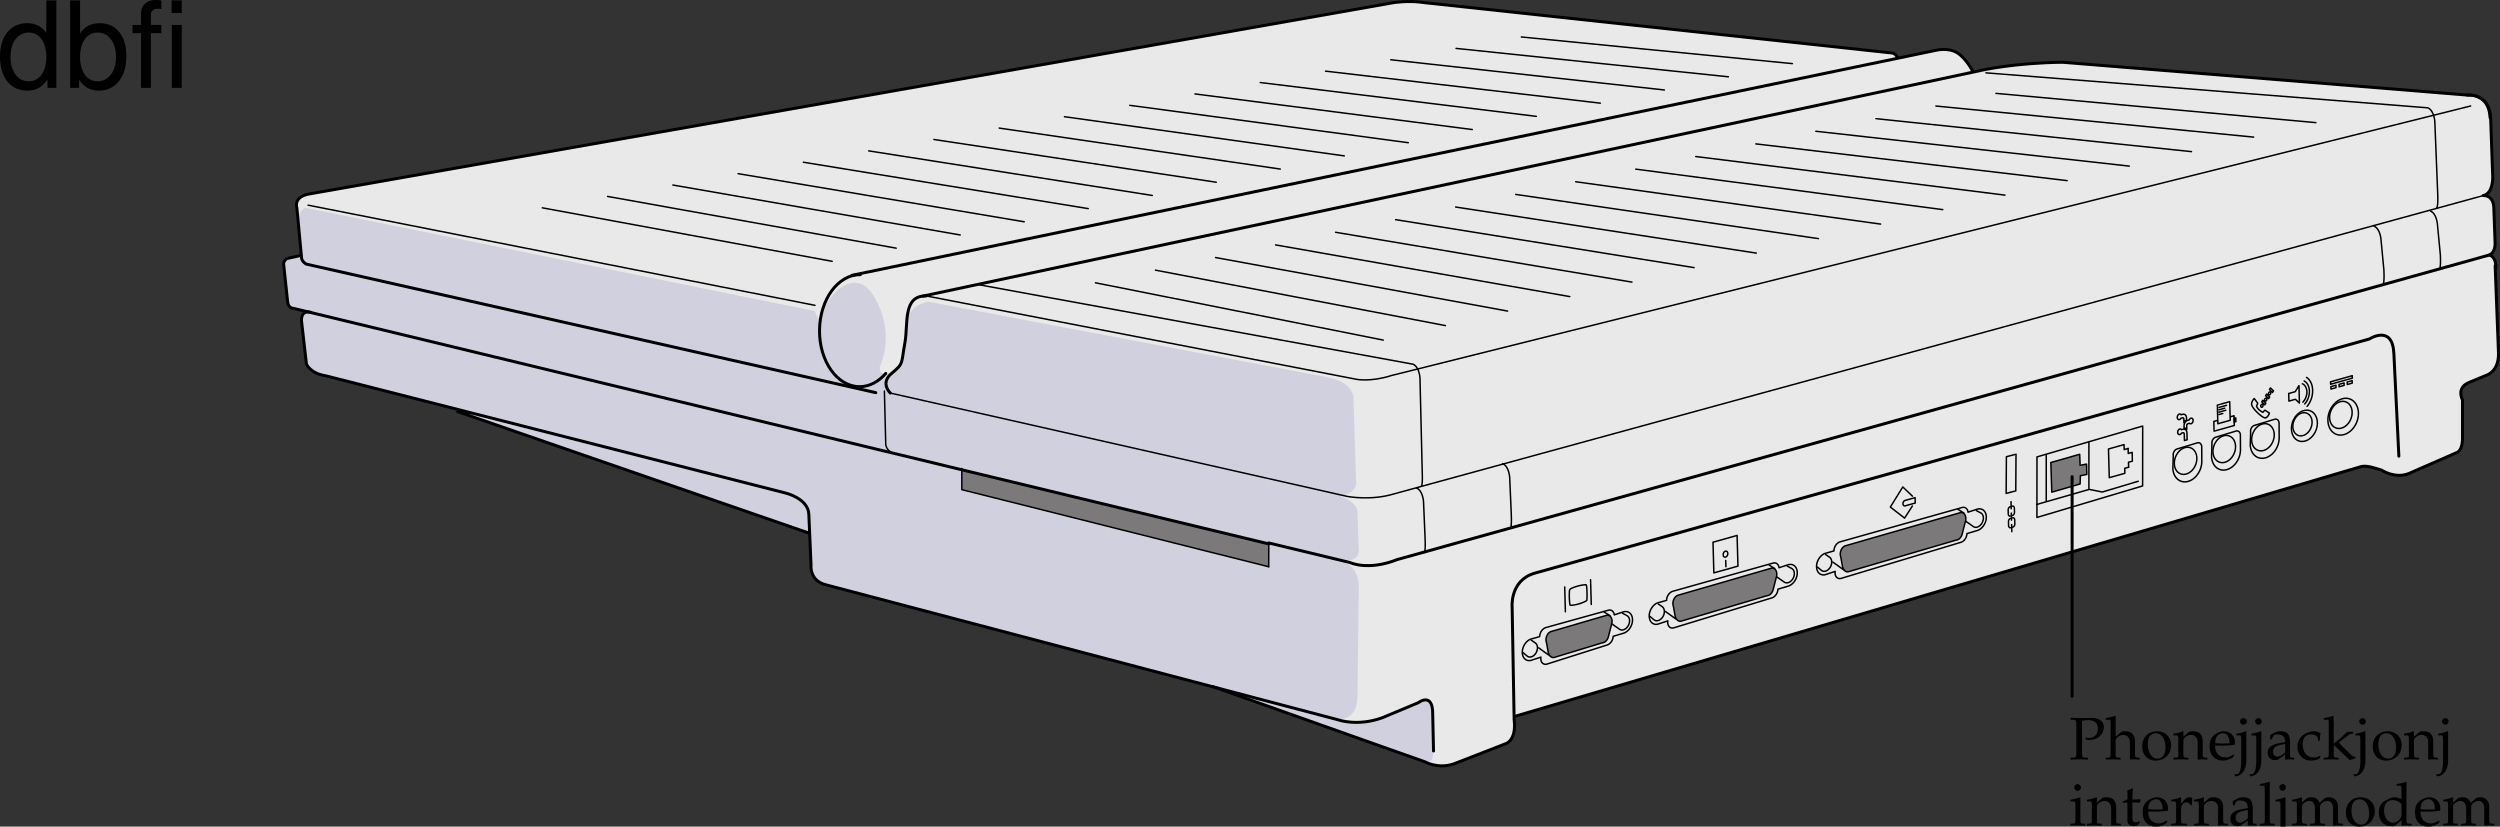 <svg xmlns="http://www.w3.org/2000/svg" xmlns:xlink="http://www.w3.org/1999/xlink" width="416.51" height="137.718"><rect width="100%" height="100%" fill="#333333" stroke="none"/><defs><path id="a" d="M2.156-6.422c.36-.094.64-.125.985-.125 1.093 0 1.656.5 1.656 1.453 0 .907-.61 1.532-1.484 1.532-.22 0-.36-.016-.61-.094l.094.36c.25.046.39.062.578.062 1.375 0 2.422-.938 2.422-2.141 0-.953-.781-1.547-2.047-1.547-.063 0-.156 0-.281.016-.5 0-1.11.015-1.422.015-.313 0-.828-.015-1.813-.03v.296l.454.031c.453.047.515.14.515.907v4.484c0 .797-.047.89-.5.906L.22-.266v.297C.813.016 1.156 0 1.687 0c.516 0 .875.016 1.47.031v-.297l-.485-.03c-.469-.017-.5-.095-.516-.907zm0 0"/><path id="b" d="M.063-.266v.297C.703.016.984 0 1.296 0c.328 0 .61.016 1.25.031v-.297l-.453-.03c-.36-.032-.375-.079-.375-.72V-3.14c0-.453.656-.937 1.265-.937.672 0 1.11.5 1.11 1.266V.03C4.562.016 4.719 0 4.89 0c.156 0 .328.016.828.031v-.297l-.407-.03c-.359-.032-.359-.079-.375-.72v-1.937c0-1.172-.546-1.735-1.671-1.735-.36 0-.579.063-.782.25l-.765.657v-3.406l-.094-.079c-.438.172-.766.25-1.563.375v.282h.563c.188 0 .25.109.25.406v5.187c0 .641-.016.688-.36.72zm0 0"/><path id="c" d="M2.797-4.688C1.328-4.688.312-3.655.312-2.171.313-.766 1.204.203 2.5.203c1.547 0 2.64-1.078 2.64-2.578 0-1.36-.984-2.313-2.343-2.313zm-.188.329c.938 0 1.594 1 1.594 2.359 0 1.156-.5 1.875-1.312 1.875-.985 0-1.641-.969-1.641-2.39 0-1.188.484-1.844 1.36-1.844zm0 0"/><path id="d" d="M4.094.031C4.562.016 4.719 0 4.89 0c.156 0 .328.016.828.031v-.297l-.407-.03c-.359-.032-.359-.079-.375-.72v-1.937c0-1.172-.546-1.735-1.671-1.735-.36 0-.579.063-.782.25l-.765.657v-.875l-.094-.032a5.902 5.902 0 0 1-1.563.407V-4h.376c.406.016.437.047.437.734v2.25c0 .641-.031.688-.36.72l-.453.03v.297C.704.016.985 0 1.298 0c.328 0 .61.016 1.25.031v-.297l-.453-.03c-.36-.032-.375-.079-.375-.72V-3.14c0-.453.656-.937 1.265-.937.672 0 1.11.5 1.11 1.266zm0 0"/><path id="e" d="m4.375-.703-.14-.094c-.626.375-.86.469-1.298.469-.64 0-1.187-.297-1.468-.781-.188-.329-.266-.61-.282-1.188h1.47c.718 0 1.171-.047 1.796-.14.016-.141.031-.235.031-.36 0-1.14-.75-1.89-1.875-1.89-.359 0-.796.125-1.203.375-.812.468-1.14 1.078-1.14 2.125 0 .624.14 1.171.421 1.546.391.532 1.047.844 1.813.844.375 0 .734-.078 1.156-.266.25-.109.469-.234.516-.296zm-.781-1.969c-.516.016-.75.031-1.125.031-.469 0-.719-.015-1.266-.062 0-.469.047-.688.172-.953.219-.438.64-.703 1.11-.703.343 0 .609.125.78.406.22.328.297.61.329 1.281zm0 0"/><path id="f" d="M1.594-4.656 1.5-4.688a6.062 6.062 0 0 1-1.563.407V-4h.376c.406.016.421.047.437.734V.063c0 1.671-.266 2.421-.844 2.421a2.21 2.21 0 0 1-.312-.03l.125.374c1.11-.031 1.89-1.14 1.875-2.64Zm-.469-2.219a.567.567 0 0 0-.563.547c0 .281.266.562.547.562a.581.581 0 0 0 .563-.562.564.564 0 0 0-.547-.547Zm0 0"/><path id="g" d="m3.234-.813-.046.844c.5-.015.64-.031.78-.031.126 0 .188 0 .532.016l.203.015v-.297l-.39-.03c-.25-.017-.266-.048-.266-.579v-1.828c0-1.453-.422-1.985-1.594-1.985-.437 0-.828.11-1.203.344l-.531.313v.656l.265.063.125-.313c.204-.469.313-.531.766-.531.938 0 1.328.36 1.36 1.281l-.985.172c-1.36.25-1.938.719-1.938 1.61 0 .765.47 1.218 1.266 1.218.188 0 .36-.031.422-.078Zm0-.421c-.28.406-.921.78-1.296.78-.422 0-.75-.358-.75-.796 0-.375.187-.719.484-.906.266-.156.812-.297 1.562-.406zm0 0"/><path id="h" d="M3.984-3.11c0-.453.063-.874.141-1.234-.39-.234-.75-.343-1.156-.343-.485 0-1.031.187-1.64.562C.624-3.687.265-2.985.265-2.094c0 1.344.937 2.297 2.28 2.297.517 0 1.267-.187 1.376-.344l.203-.312-.094-.156c-.375.203-.687.296-1.047.296-1.109 0-1.843-.875-1.843-2.187 0-1.063.5-1.672 1.406-1.672.437 0 .906.188 1.094.453l.062.61zm0 0"/><path id="i" d="M.203-.266v.297C.906.016 1.203 0 1.47 0c.297 0 .562.016 1.218.031v-.297l-.437-.03c-.344-.032-.375-.079-.375-.72v-1.39L4.531.125l.953-.297v-.234c-.234 0-.53-.156-.843-.469l-1.266-1.25a9.25 9.25 0 0 1-.64-.688l1.296-1c.485-.374.735-.484 1.078-.484v-.297h-1c-.64.64-1.109 1.078-1.5 1.39l-.734.595v-4.579l-.078-.078c-.453.172-.781.25-1.563.375v.282h.563c.172 0 .25.109.25.406v5.187c-.016.641-.031.688-.375.72zm0 0"/><path id="j" d="m1.875-4.656-.078-.032a6.23 6.23 0 0 1-1.563.407V-4h.36c.422.016.437.047.453.734v2.25c0 .641-.031.688-.375.72l-.469.03v.297C.906.016 1.203 0 1.453 0c.266 0 .563.016 1.25.031v-.297l-.453-.03c-.344-.048-.36-.063-.375-.72Zm-.453-2.219a.581.581 0 0 0-.563.563c0 .296.266.546.547.546.297 0 .563-.25.563-.546 0-.282-.266-.563-.547-.563zm0 0"/><path id="k" d="M.984-3.813v2.876c0 .734.329 1.062 1.094 1.062.235 0 .469-.063.531-.125l.485-.531-.14-.172c-.25.156-.392.187-.579.187-.39 0-.563-.187-.563-.687v-2.61h1.282l.094-.546-1.376.062v-.39c0-.407.032-.829.125-1.407l-.125-.11c-.25.141-.546.266-.859.376A6.4 6.4 0 0 1 1-5.047v.703l-.781.36v.203zm0 0"/><path id="l" d="M.203-.266v.297C.875.016 1.156 0 1.437 0c.25 0 .61.016 1.438.031v-.297l-.531-.03c-.453-.032-.469-.048-.469-.72v-1.718c0-.61.406-1.11.89-1.11.297 0 .516.14.672.469h.22l.077-1.203c-.109-.078-.28-.11-.468-.11-.297 0-.61.157-.829.407l-.562.656v-1.031l-.078-.032a6.23 6.23 0 0 1-1.563.407V-4h.36c.422.016.437.047.453.734v2.25c-.016.641-.031.688-.375.72zm0 0"/><path id="m" d="M.203-.266v.297C.906.016 1.203 0 1.453 0c.266 0 .563.016 1.25.031v-.297l-.453-.03c-.344-.048-.36-.063-.375-.72v-6.171l-.078-.079c-.453.172-.781.25-1.563.375v.282h.563c.172 0 .25.109.25.406v5.187c-.016.641-.031.688-.375.72zm0 0"/><path id="n" d="M.156-.266v.297C.86.016 1.141 0 1.438 0c.296 0 .578.016 1.187.031v-.297l-.422-.03c-.36-.032-.375-.079-.375-.72V-3.14c0-.453.656-.937 1.266-.937.531 0 .906.516.906 1.266v1.796c0 .641-.031.688-.375.72l-.453.03v.297C3.875.016 4.156 0 4.422 0s.531.016 1.25.031v-.297l-.469-.03c-.344-.048-.36-.063-.36-.72V-3.14c0-.453.657-.937 1.25-.937.548 0 .923.516.923 1.266V.03c.437-.014.609-.03.78-.03.157 0 .345.016.891.031v-.297l-.468-.03c-.344-.048-.36-.063-.375-.72v-2.062c0-.985-.578-1.61-1.5-1.61-.36 0-.64.079-.813.25l-.765.672c-.313-.671-.72-.921-1.422-.921-.36 0-.64.078-.828.25l-.688.64v-.86l-.094-.03a5.95 5.95 0 0 1-1.546.406V-4h.359c.406.016.437.047.437.734v2.25c0 .641-.015.688-.359.72zm0 0"/><path id="o" d="M4.125-4.375c-.563-.25-.844-.313-1.188-.313-.28 0-.515.063-.765.188l-.875.453c-.594.313-.953 1.031-.953 1.89 0 .798.281 1.454.75 1.86.36.281.828.422 1.468.422.22 0 .438-.047.485-.078l1.11-.938-.048.922C4.563.016 4.734 0 4.875 0c.078 0 .234 0 .438.016.062 0 .25 0 .484.015v-.297l-.469-.03c-.344-.048-.36-.063-.375-.72v-6.171l-.078-.079c-.438.172-.781.25-1.563.375v.282h.563c.172 0 .25.109.25.406zm0 2.172c0 .64-.031.75-.156.969-.281.468-.766.78-1.235.78-.89 0-1.515-.843-1.515-2.046 0-1.078.547-1.719 1.437-1.719.39 0 .781.125 1.14.375.188.14.329.266.329.344Zm0 0"/><path id="p" d="M9.906-14.578H8.234v5.422c-.687-1.063-1.812-1.625-3.218-1.625-2.72 0-4.5 2.187-4.5 5.515 0 3.547 1.718 5.72 4.562 5.72 1.438 0 2.438-.532 3.344-1.829V0h1.484Zm-4.61 5.36c1.798 0 2.938 1.577 2.938 4.093 0 2.422-1.156 4.031-2.921 4.031-1.829 0-3.047-1.625-3.047-4.062 0-2.438 1.218-4.063 3.03-4.063zm0 0"/><path id="q" d="M1.078-14.578V0h1.5v-1.344C3.375-.125 4.438.453 5.906.453c2.75 0 4.547-2.25 4.547-5.734 0-3.407-1.687-5.5-4.469-5.5-1.437 0-2.468.547-3.25 1.719v-5.516zm4.578 5.36c1.86 0 3.063 1.624 3.063 4.124 0 2.375-1.235 4-3.063 4-1.781 0-2.922-1.61-2.922-4.062 0-2.469 1.141-4.063 2.922-4.063zm0 0"/><path id="r" d="M5.156-10.484H3.422v-1.641c0-.688.375-1.063 1.156-1.063.14 0 .203 0 .578.032v-1.39a3.975 3.975 0 0 0-.937-.095c-1.532 0-2.453.875-2.453 2.375v1.782H.359v1.359h1.407V0h1.656v-9.125h1.734Zm0 0"/><path id="s" d="M3-10.484H1.344V0H3Zm0-4.094H1.312v2.094H3Zm0 0"/></defs><path fill="#e9e9e9" d="m415.703 44.265.55 14.445c.137 3.164-1.945 3.785-1.945 3.785l-2.855 1.18c-2.34.894-1.195 2.957-1.195 2.957v6.074c.105 2.39-.942 2.688-.942 2.688l-8.039 3.515c-2.336.89-4.516-.597-4.516-.597l-1.253-.372c-1.61-.46-2.2-.187-2.2-.187l-140.695 41.523-.332.11-.02.496c.418 3.55-1.414 4.023-1.414 4.023l-8.625 3.356c-2.601.906-4.765-.317-4.765-.317l-33.344-11.98-66.473-17.52c-2.836-.675-2.52-3.324-2.52-3.324l-.23-5.266-59.527-20.722-21.05-5.512c-2.66-.414-3.259-1.969-3.259-1.969l-.82-7.18c-.086-1.949 1.543-1.433 1.543-1.433l-2.867-.66s-.883 0-.992-1.102l-.664-6.28s0-.884.882-.997l1.985-.437.113.328-.773-8.266s-.676-1.836 2.093-2.316L232.11.452s2.535-.441 5.293 0l77.816 8.379s.665.219 1.106.879l6.172-1.32s2.094-.551 3.637.441c1.542.992 2.535 3.086 2.535 3.086l1.543-.223s5.527-1.242 13.449-1.32l67.344 5.46s3.68-.42 3.863 3.798l.418 11.07s-.563 1.688-1.438 1.875c0 0 1.563.125 1.563 1.563l.187 6.812s-.375 1.563-.812 1.563c0 0 1.187.5.918 1.75"/><path fill="#d1d0df" d="M236.96 126.772s1.985.883 1.762-1.324v-7.05s.223-2.426-2.425-1.325l-8.817 3.305s-3.75 0-5.512-.66c0 0 4.188 1.101 4.188-3.746l.223-18.078s.218-3.528-2.868-4.41c0 0 2.645.222 2.868-1.544l-.223-6.613s.223-1.543-2.867-2.644c0 0 2.648-.442 2.648-2.207l-.441-14.11s.219-2.644-4.41-3.527L154.73 50.276s-3.086.438-3.527 2.864c0 0-.442 7.277-1.985 8.597 0 0-2.867 1.543-2.644-.66 0 0 2.863-5.512-1.106-11.906-3.148-5.074-7.98.45-8.375 3.086 0 0-.554 2.097-1.324-.438L50.894 34.624s-1.101.219-1.101 1.984l.328 5.954-1.762.437s-1.215-.11-1.105 1.656l.664 5.621s0 .88.992 1.102l2.535.55s-1.324-.331-1.102 2.094l.551 6.172s0 1.543 2.535 2.207l21.934 5.73 59.527 20.723.23 5.266s-.671 2.672 4.177 3.774l64.152 16.753 33.512 12.125"/><path fill="#7b7979" d="M160.242 81.577v-3.191l51.144 12.23-.015 3.809-51.13-12.848"/><path fill="none" stroke="#000" stroke-linecap="round" stroke-linejoin="round" stroke-width=".25" d="m297.785 94.331.789.418c.434.297.496 1.04.137 1.656-.356.617-1 .88-1.438.582l-1.34-.941m-19.66 4.578.649.441c.433.297.496 1.04.136 1.657-.36.62-1.004.879-1.437.582l-.742-.614"/><path fill="none" stroke="#000" stroke-linecap="round" stroke-linejoin="round" stroke-width=".25" d="M278.527 98.573a1.1 1.1 0 0 1 .238-.082l16.66-4.687a.758.758 0 0 1 .602.101c.211.14.332.39.36.68l1.53-.496c.34-.102.684-.067.97.125.64.441.73 1.535.199 2.45-.297.51-.727.858-1.16.987l-1.715.508a1.687 1.687 0 0 1-.235.79c-.18.308-.43.53-.691.636l-16.418 5.012c-.227.066-.461.047-.649-.086-.3-.203-.425-.63-.347-1.074l-1.66.546c-.317.079-.637.04-.899-.144-.64-.438-.73-1.54-.199-2.445.262-.461.633-.786 1.02-.942l1.53-.43c0-.273.075-.57.235-.843.164-.282.39-.489.63-.606"/><path fill="#7b7979" d="M279.093 102.698c.172.422.356.672.567.746.152.059.258.098.414.047l14.328-4.25c.39-.008.793-.355.973-.883.023-.07.043-.14.058-.21l.555-2.153c.121-.578-.078-1.137-.488-1.3a.65.65 0 0 0-.356-.04l-15.547 4.504c-.328.09-.64.406-.793.856a1.508 1.508 0 0 0-.004 1.023l.293 1.66"/><path fill="none" stroke="#000" stroke-linecap="round" stroke-linejoin="round" stroke-width=".25" d="M279.093 102.698c.172.422.356.672.567.746.152.059.258.098.414.047l14.328-4.25c.39-.008.793-.355.973-.883.023-.07.043-.14.058-.21l.555-2.153c.121-.578-.078-1.137-.488-1.3a.65.65 0 0 0-.356-.04l-15.547 4.504c-.328.09-.64.406-.793.856a1.508 1.508 0 0 0-.004 1.023zm.461.676-2.078-1.492m18.215-7.164-.965-.586m34.555-9.059.789.418c.434.297.496 1.04.137 1.656-.36.618-1.004.88-1.438.582l-1.344-.945m-23.273 5.602.652.441c.434.297.493 1.04.137 1.656-.363.618-1.004.88-1.437.582l-.743-.617"/><path fill="none" stroke="#000" stroke-linecap="round" stroke-linejoin="round" stroke-width=".25" d="M306.406 90.335c.078-.04.16-.063.242-.082l20.274-5.707c.21-.05.421-.02.597.101.211.141.332.391.364.68l1.527-.496c.344-.102.687-.07.973.125.64.438.726 1.535.199 2.445-.297.516-.727.86-1.164.989l-1.715.507a1.756 1.756 0 0 1-.23.793c-.184.309-.434.528-.692.633l-20.031 6.035a.753.753 0 0 1-.649-.086c-.304-.207-.426-.628-.351-1.074l-1.66.547a1.1 1.1 0 0 1-.899-.144c-.64-.442-.73-1.536-.2-2.45.267-.453.638-.78 1.02-.933l1.536-.438c-.004-.27.074-.566.23-.836.168-.289.39-.492.629-.61"/><path fill="#7b7979" d="M306.976 94.46c.168.422.356.672.563.75.152.055.261.094.414.043l17.945-5.27c.39-.007.79-.355.973-.882a1.4 1.4 0 0 0 .055-.211l.554-2.153c.125-.578-.074-1.136-.484-1.3a.623.623 0 0 0-.356-.04l-19.164 5.524c-.328.09-.64.406-.793.855-.12.364-.113.735 0 1.024l.293 1.66"/><path fill="none" stroke="#000" stroke-linecap="round" stroke-linejoin="round" stroke-width=".25" d="M306.976 94.46c.168.422.356.672.563.75.152.055.261.094.414.043l17.945-5.27c.39-.007.79-.355.973-.882a1.4 1.4 0 0 0 .055-.211l.554-2.153c.125-.578-.074-1.136-.484-1.3a.623.623 0 0 0-.356-.04l-19.164 5.524c-.328.09-.64.406-.793.855-.12.364-.113.735 0 1.024zm.461.676-2.078-1.492m21.828-8.184-.965-.59m-55.886 17.316.789.415c.433.296.496 1.039.136 1.656-.359.617-1.003.879-1.433.582l-1.344-.942m-13.355 2.77.652.441c.434.293.492 1.036.133 1.657-.356.617-1 .879-1.434.578l-.742-.614"/><path fill="none" stroke="#000" stroke-linecap="round" stroke-linejoin="round" stroke-width=".25" d="M257.383 104.616a.956.956 0 0 1 .238-.082l10.36-2.879c.21-.05.417-.02.597.098.207.145.332.395.363.684l1.524-.497c.343-.101.687-.066.972.125.64.438.73 1.536.2 2.45-.297.511-.727.86-1.16.984l-1.716.512a1.716 1.716 0 0 1-.234.785c-.184.312-.434.531-.691.637l-10.11 3.207a.743.743 0 0 1-.648-.09c-.305-.203-.426-.625-.352-1.07l-1.656.543c-.32.078-.637.039-.902-.145-.64-.437-.73-1.535-.2-2.445.266-.457.637-.782 1.02-.938l1.531-.433c0-.27.078-.567.235-.836a1.51 1.51 0 0 1 .629-.61"/><path fill="#7b7979" d="M267.984 105.999a1.29 1.29 0 0 1-.059.21c-.18.528-.582.876-.972.884l-8.02 2.441c-.156.051-.265.012-.418-.047-.21-.074-.394-.324-.562-.746l-.297-1.66c-.113-.29-.117-.664.004-1.027.152-.446.465-.762.793-.852l9.242-2.695a.687.687 0 0 1 .356.039c.41.164.609.723.488 1.3l-.555 2.153"/><path fill="none" stroke="#000" stroke-linecap="round" stroke-linejoin="round" stroke-width=".25" d="M267.984 105.999a1.29 1.29 0 0 1-.059.21c-.18.528-.582.876-.972.884l-8.02 2.441c-.156.051-.265.012-.418-.047-.21-.074-.394-.324-.562-.746l-.297-1.66c-.113-.29-.117-.664.004-1.027.152-.446.465-.762.793-.852l9.242-2.695a.687.687 0 0 1 .356.039c.41.164.609.723.488 1.3zm-9.574 3.418-2.074-1.492m11.906-5.355-.965-.587m121.648-29.781c1.153.711 2.735.043 3.543-1.492.805-1.535.52-3.356-.628-4.07-1.153-.711-2.739-.04-3.543 1.496-.805 1.535-.524 3.36.628 4.066zm0 0"/><path fill="none" stroke="#000" stroke-linecap="round" stroke-linejoin="round" stroke-width=".25" d="M388.922 71.183c.851.523 2.023.03 2.617-1.106.594-1.137.39-2.484-.465-3.008-.848-.527-2.024-.03-2.617 1.106-.598 1.136-.387 2.48.465 3.008zm-6.239 2.128c.98.606 2.328.036 3.012-1.269.688-1.309.45-2.863-.531-3.465-.98-.605-2.332-.035-3.016 1.274-.683 1.304-.445 2.855.535 3.46zm0 0"/><path fill="none" stroke="#000" stroke-linecap="round" stroke-linejoin="round" stroke-width=".25" d="M382.68 72.44c.722.446 1.726.028 2.23-.941.508-.96.328-2.113-.399-2.559-.722-.449-1.722-.027-2.226.942-.508.965-.328 2.113.394 2.558zm-7.715-.457a1.078 1.078 0 0 1 .113-.648.938.938 0 0 1 .457-.441l3.488-1.06c.13-.019.266 0 .383.071.207.13.309.39.297.676l.015 2.418a3.74 3.74 0 0 1-.433 1.672c-.762 1.457-2.266 2.09-3.363 1.418-.622-.387-.977-1.11-1.024-1.934zm0 0"/><path fill="none" stroke="#000" stroke-linecap="round" stroke-linejoin="round" stroke-width=".25" d="M375.937 74.905c.852.524 2.028.031 2.621-1.105.594-1.137.387-2.48-.465-3.008-.851-.523-2.023-.031-2.62 1.105-.594 1.137-.387 2.485.464 3.008zm-7.417-.961a1.088 1.088 0 0 1 .116-.648.94.94 0 0 1 .454-.438l3.488-1.058a.535.535 0 0 1 .379.07c.21.129.316.387.3.672l.016 2.418a3.728 3.728 0 0 1-.433 1.672c-.762 1.457-2.266 2.094-3.36 1.418-.625-.383-.976-1.11-1.027-1.93zm0 0"/><path fill="none" stroke="#000" stroke-linecap="round" stroke-linejoin="round" stroke-width=".25" d="M369.492 76.866c.855.528 2.027.035 2.621-1.105.594-1.133.387-2.48-.465-3.004-.851-.528-2.023-.031-2.62 1.105-.595 1.133-.384 2.477.464 3.004zm-7.418-.956a1.054 1.054 0 0 1 .117-.65.931.931 0 0 1 .453-.44l3.489-1.055a.527.527 0 0 1 .382.066c.207.129.313.39.301.672l.012 2.418a3.728 3.728 0 0 1-.434 1.672c-.761 1.46-2.27 2.093-3.36 1.418-.624-.383-.976-1.106-1.026-1.93zm0 0"/><path fill="none" stroke="#000" stroke-linecap="round" stroke-linejoin="round" stroke-width=".25" d="M363.047 78.831c.855.523 2.027.031 2.62-1.105.594-1.137.387-2.48-.464-3.008-.852-.524-2.024-.032-2.617 1.105-.598 1.137-.387 2.485.46 3.008zm-6.067-7.851-.012 9.976-17.609 5.254.008-10.086zm0 0"/><path fill="none" stroke="#000" stroke-linecap="round" stroke-linejoin="round" stroke-width=".25" d="m339.316 84.05 8.758-2.516 2.184.438 5.972-1.793m-8.21-6.516v7.703m-7.106-5.469v7.707"/><path fill="#7b7979" d="m346.558 77.522 1.07-.203.044 1.73-1.067.2-.05 1.379-4.72 1.367-.156-4.937 4.805-1.375.074 1.84"/><path fill="none" stroke="#000" stroke-linecap="round" stroke-linejoin="round" stroke-width=".25" d="m346.558 77.522 1.07-.203.044 1.73-1.067.2-.05 1.379-4.72 1.367-.156-4.937 4.805-1.375zm-81.448 23.18-.114-4.113m-4.309 1.211.113 4.113m.75-1.187a12.044 12.044 0 0 1-.067-2.367c.001 0 .067-.176.15-.231.335-.211.78-.356 1.257-.488a5.565 5.565 0 0 1 1.293-.22s.102-.01.137.161c.055.336.07.734.082 1.16.012.406.004.797-.016 1.149 0 0 .012.16-.129.234a6.395 6.395 0 0 1-1.28.504 5.628 5.628 0 0 1-1.282.219s-.129.02-.145-.121zm28-6.411-.144-5.109-4.012 1.125.14 5.113zm0 0"/><path fill="none" stroke="#000" stroke-linecap="round" stroke-linejoin="round" stroke-width=".25" d="M287.484 92.82c.219-.06.387-.329.379-.606-.008-.274-.188-.45-.406-.387-.215.059-.383.332-.375.61.008.269.187.445.402.382zm.027.554.032 1.043m47.343-9.988c-.183.05-.324.28-.32.52l.02.695c.008.238.16.386.347.332m.371-.102c.184-.055.329-.285.32-.52l-.019-.699c-.008-.234-.16-.383-.344-.332m-.32 2.055c-.183.05-.324.281-.32.52l.02.695c.007.238.16.383.347.332m.372-.102c.183-.054.327-.285.32-.52l-.02-.699c-.004-.234-.16-.382-.344-.332m-.273-2.691.03 1.172m.075 2.648.031 1.176m19.371-13.859-.652.183-.023-.828-2.594.73.133 4.778 2.597-.73-.023-.829.648-.18"/><path fill="none" stroke="#000" stroke-linecap="round" stroke-linejoin="round" stroke-width=".25" d="m354.55 74.718.024.828.648-.18.04 1.469-.649.18.023.828m37.258-15.25-3.613 1.015.012.41 3.613-1.015zm-3.554 1.82.832-.234.011.406-.828.238zm1.359-.379.828-.234.012.406-.832.234zm1.351-.383.829-.23.011.406-.824.234zm-6.671 4.047a4.126 4.126 0 0 0 .914-2.695c-.024-.984-.422-1.75-1.016-2.125"/><path fill="none" stroke="#000" stroke-linecap="round" stroke-linejoin="round" stroke-width=".25" d="M383.984 67.296a3.15 3.15 0 0 0 .77-2.14c-.02-.805-.364-1.415-.868-1.68"/><path fill="none" stroke="#000" stroke-linecap="round" stroke-linejoin="round" stroke-width=".25" d="M383.668 67.003c.418-.418.687-1.074.672-1.734-.02-.657-.325-1.153-.758-1.329m-.489 3.223-.668-.644-1.085.304-.036-1.262 1.086-.304.625-1.008zm-64.476 15.5-1.606-1.535-2.074 3.351 2.375 1.84 1.293-2.011"/><path fill="none" stroke="#000" stroke-linecap="round" stroke-linejoin="round" stroke-width=".25" d="m319.058 82.91-1.675.468c-.192.058-.348.3-.34.55.008.247.168.403.363.348l1.676-.468zm16.035 2.566.036 1.175m40.019-19.391c-.113.184.203.766.98 1.509.77.746 1.301.976 1.415.796m-2.423-2.335c.032-.18.102-.368.208-.532a1.26 1.26 0 0 1 .246-.297l.566.774s-.113.363-.195.5c0 0 .113.328.473.633.36.3.59.39.59.39.085-.133.343-.363.343-.363l.742.492a1.664 1.664 0 0 1-.168.367 1.22 1.22 0 0 1-.363.383"/><path fill="none" stroke="#000" stroke-linecap="round" stroke-linejoin="round" stroke-width=".25" d="M376.98 67.741c.07-.117.067-.273-.012-.347-.078-.075-.199-.04-.27.074-.073.117-.07.273.009.347.078.075.2.043.273-.074zm.516-.566-.508-.485-.168.27.508.488zm.121-.465c.074-.113.07-.27-.008-.344-.078-.074-.2-.043-.274.074-.074.118-.066.27.008.348.079.074.204.04.274-.078zm.516-.563-.504-.488-.168.27.504.488zm.125-.468c.074-.114.07-.27-.008-.344-.079-.074-.2-.04-.27.074-.074.121-.07.274.008.348.074.074.2.039.27-.078zm.515-.563-.504-.484-.168.27.504.484zm-9.359 4.934-.582.164.043 1.62 3.367-.944-.043-1.621-.55.152"/><path fill="none" stroke="#000" stroke-linecap="round" stroke-linejoin="round" stroke-width=".25" d="m372.5 70.241-.016-.613-.277.078.023.613zm-1.024-3.324.086 3.105-2.062.579-.086-3.106zm-1.789.965 1.25-.352m-1.242.746.941-.27m-.933.664 1.12-.316m-1.108.707.605-.167m-6.937.776.207-.054s.242-.066.246.195l.015.61s.235-.418.442-.43l-.008-.305c-.028-.878-.711-.64-.711-.64l-.207.058m-.024-.054a.25.25 0 0 0-.253-.063c-.204.055-.356.305-.348.559.008.25.172.41.371.355a.456.456 0 0 0 .25-.207"/><path fill="none" stroke="#000" stroke-linecap="round" stroke-linejoin="round" stroke-width=".25" d="m364.754 70.522-.204.059s-.242.066-.234.328l.016.613s-.246-.285-.453-.183l-.008-.305c-.024-.875.664-1.023.664-1.023l.203-.059m.023-.066a.476.476 0 0 1 .25-.207c.2-.055.364.105.372.355.004.254-.149.504-.348.563a.275.275 0 0 1-.258-.063m-1.324 1.633.207-.059s.238-.066.246.196l.031 1.093.445-.125-.03-1.093c-.024-.875-.708-.64-.708-.64l-.207.058m-.023-.055a.263.263 0 0 0-.258-.063c-.2.055-.356.305-.344.56.004.25.172.41.371.355a.456.456 0 0 0 .25-.208m-27.558 3.489-.04 6.11-1.601.417.04-6.11zm0 0"/><path fill="none" stroke="#000" stroke-linecap="round" stroke-linejoin="round" stroke-width=".5" d="m211.37 90.456 13.552 3.266s2.968 1.445 7.906-.508L414.707 42.49"/><path fill="none" stroke="#000" stroke-linecap="round" stroke-linejoin="round" stroke-width=".25" d="M413.695 32.589 232.351 82.253c-3.91 1.226-7.902.45-7.902.45l-76.113-17.216"/><path fill="none" stroke="#000" stroke-linecap="round" stroke-linejoin="round" stroke-width=".5" d="M148.336 65.487s-1.793-1.636.25-3.312c2.039-1.672 1.527-1.602 2.175-5.067.579-3.132-.414-7.894 3.555-7.804"/><path fill="none" stroke="#000" stroke-linecap="round" stroke-linejoin="round" stroke-width=".25" d="m154.316 49.304 71.7 13.894s2.398.465 5.785-.629l179.812-44.91"/><path fill="none" stroke="#000" stroke-linecap="round" stroke-linejoin="round" stroke-width=".5" d="M147.566 62.214c-1.191 1.39-2.726 2.222-4.394 2.207-3.711-.035-6.68-4.242-6.637-9.39.05-5.157 3.094-9.31 6.805-9.274"/><path fill="none" stroke="#000" stroke-linecap="round" stroke-linejoin="round" stroke-width=".25" d="m147.343 65.155.22 8.598s-.188 1.433 1.683 1.883m88.024 16.441s.261-.012.155-2.383l-.257-6.066s-.082-1.844-1.16-2.328m15.612 6.722s.266-.011.165-2.382l-.266-6.067s-.078-1.844-1.156-2.324M397.008 47.39s.265-.012.16-2.383l-.477-5s-.078-1.844-1.156-2.324m10.879 7.191s.261-.012.16-2.387l-.48-5s-.083-1.847-1.157-2.328M182.511 47.116l47.942 9.543M192.511 45.01l48.297 9.235m-38.293-11.34 48.653 8.922m-38.653-11.023 49.012 8.61M222.52 38.698 271.882 47M232.52 36.593l49.722 7.992M242.52 34.491l50.081 7.676m-40.078-9.777 50.438 7.363m-40.438-9.473 50.793 7.055m-40.789-9.156 51.145 6.742m-41.145-8.844 51.504 6.43m-41.5-8.535 51.86 6.12m-41.856-8.222 52.21 5.805m-42.214-7.91 52.578 5.496m-42.574-7.598 52.93 5.18m-42.93-7.289 53.289 4.875M236.789 81.003s.262-.012.16-2.383l-.375-15.613s-.078-1.844-1.156-2.328l-72.2-13.215m242.75-12.875s.262-.012.16-2.387l-.476-11.906s-.082-1.848-1.156-2.332l-73.625-5.828M160.242 81.577l51.129 12.848m-51.129-12.848V78.05"/><path fill="#fff" stroke="#000" stroke-linecap="round" stroke-linejoin="round" stroke-width=".25" d="m211.37 94.425.016-3.809"/><path fill="none" stroke="#000" stroke-linecap="round" stroke-linejoin="round" stroke-width=".25" d="M135.77 50.87 51.335 34.183"/><path fill="none" stroke="#000" stroke-linecap="round" stroke-linejoin="round" stroke-width=".5" d="M51.777 52.038s-1.629-.516-1.543 1.434l.82 7.18s.598 1.554 3.258 1.968l76.594 19.527s3.734.899 3.848 3.532l.367 8.441s-.317 2.649 2.52 3.324l85.245 22.465s3.22 1.184 7.383-.32l6.028-2.516s2.425-1.875 2.398 1.89l.137 6.157M76.246 68.573l58.64 20.281"/><path fill="none" stroke="#000" stroke-linecap="round" stroke-linejoin="round" stroke-width=".5" d="m202.129 114.425 35.328 12.52s2.164 1.222 4.765.316l8.625-3.356s1.832-.472 1.414-4.023l-.332-18.664s-.457-4.469 3.715-5.711l139.117-39.035s3.856-2.508 4.07 2.46l.829 17.063"/><path fill="none" stroke="#000" stroke-linecap="round" stroke-linejoin="round" stroke-width=".5" d="m252.613 119.276 140.695-41.523s.59-.274 2.2.187l1.253.371s2.18 1.489 4.516.598l8.04-3.515s1.046-.297.94-2.688v-6.074s-1.144-2.063 1.196-2.957l2.855-1.18s2.082-.621 1.946-3.785l-.551-14.445m-.836-24.633c-.184-4.219-3.863-3.797-3.863-3.797l-67.344-5.461c-7.922.078-13.45 1.32-13.45 1.32L153.786 49.327m57.6 41.289L48.91 51.378s-.883 0-.992-1.102l-.664-6.28s0-.884.882-.997l1.985-.437"/><path fill="none" stroke="#000" stroke-linecap="round" stroke-linejoin="round" stroke-width=".5" d="M145.91 65.42 51.004 43.996s-.77-.441-.77-1.105l-.773-8.266s-.676-1.836 2.093-2.316L232.11.452s2.535-.441 5.293 0l77.816 8.379s.442 0 .883.66"/><path fill="none" stroke="#000" stroke-linecap="round" stroke-linejoin="round" stroke-width=".5" d="M141.941 45.866 322.496 8.39s2.094-.551 3.637.441c1.543.992 2.535 3.086 2.535 3.086"/><path fill="none" stroke="#000" stroke-linecap="round" stroke-linejoin="round" stroke-width=".25" d="m90.355 34.624 48.285 8.914m-37.41-10.812 48.074 8.62m-37.199-10.519 47.863 8.32m-36.992-10.214 47.657 8.02m-36.782-9.923 47.45 7.727m-36.575-9.621 47.239 7.426m-36.368-9.325 47.032 7.125m-36.153-9.023 46.82 6.828m-35.953-8.723 46.614 6.528m-35.739-8.426 46.403 6.23m-35.528-8.125 46.192 5.93m-35.317-7.832 45.985 5.637m-35.11-7.532 45.774 5.333m-34.902-7.231 45.57 5.035M242.59 8.062l45.359 4.734M253.465 6.16l45.148 4.44"/><path fill="none" stroke="#000" stroke-linecap="round" stroke-linejoin="round" stroke-width=".5" d="M411.086 15.843s3.68-.426 3.863 3.793l.351 9.914s.082 2.703-1.605 3.039c0 0 1.688-.223 1.785 2.027l.207 5.738s.145 1.684-.98 2.137c0 0 1.125.11 1.129 2.14M345.222 79.42v36.595"/><g transform="translate(-16.278 -6.485)"><use xlink:href="#a" width="100%" height="100%" x="361" y="133"/><use xlink:href="#b" width="100%" height="100%" x="367.04" y="133"/><use xlink:href="#c" width="100%" height="100%" x="372.86" y="133"/><use xlink:href="#d" width="100%" height="100%" x="378.32" y="133"/><use xlink:href="#e" width="100%" height="100%" x="384.14" y="133"/><use xlink:href="#f" width="100%" height="100%" x="388.93" y="133"/><use xlink:href="#f" width="100%" height="100%" x="391.43" y="133"/><use xlink:href="#g" width="100%" height="100%" x="393.77" y="133"/><use xlink:href="#h" width="100%" height="100%" x="398.77" y="133"/><use xlink:href="#i" width="100%" height="100%" x="403.21" y="133"/><use xlink:href="#f" width="100%" height="100%" x="408.77" y="133"/><use xlink:href="#c" width="100%" height="100%" x="411.27" y="133"/><use xlink:href="#d" width="100%" height="100%" x="416.73" y="133"/><use xlink:href="#f" width="100%" height="100%" x="422.55" y="133"/></g><g transform="translate(-16.278 -6.485)"><use xlink:href="#j" width="100%" height="100%" x="361" y="144"/><use xlink:href="#d" width="100%" height="100%" x="363.91" y="144"/><use xlink:href="#k" width="100%" height="100%" x="369.73" y="144"/><use xlink:href="#e" width="100%" height="100%" x="372.99" y="144"/><use xlink:href="#l" width="100%" height="100%" x="377.78" y="144"/><use xlink:href="#d" width="100%" height="100%" x="381.73" y="144"/><use xlink:href="#g" width="100%" height="100%" x="387.55" y="144"/><use xlink:href="#m" width="100%" height="100%" x="392.55" y="144"/><use xlink:href="#f" width="100%" height="100%" x="395.46" y="144"/><use xlink:href="#n" width="100%" height="100%" x="397.96" y="144"/><use xlink:href="#c" width="100%" height="100%" x="406.79" y="144"/><use xlink:href="#o" width="100%" height="100%" x="412.25" y="144"/><use xlink:href="#e" width="100%" height="100%" x="418.36" y="144"/><use xlink:href="#n" width="100%" height="100%" x="423.15" y="144"/></g><g transform="translate(-16.278 -6.485)"><use xlink:href="#p" width="100%" height="100%" x="15.762" y="21.126"/><use xlink:href="#q" width="100%" height="100%" x="26.882" y="21.126"/><use xlink:href="#r" width="100%" height="100%" x="38.002" y="21.126"/><use xlink:href="#s" width="100%" height="100%" x="43.562" y="21.126"/></g></svg>
